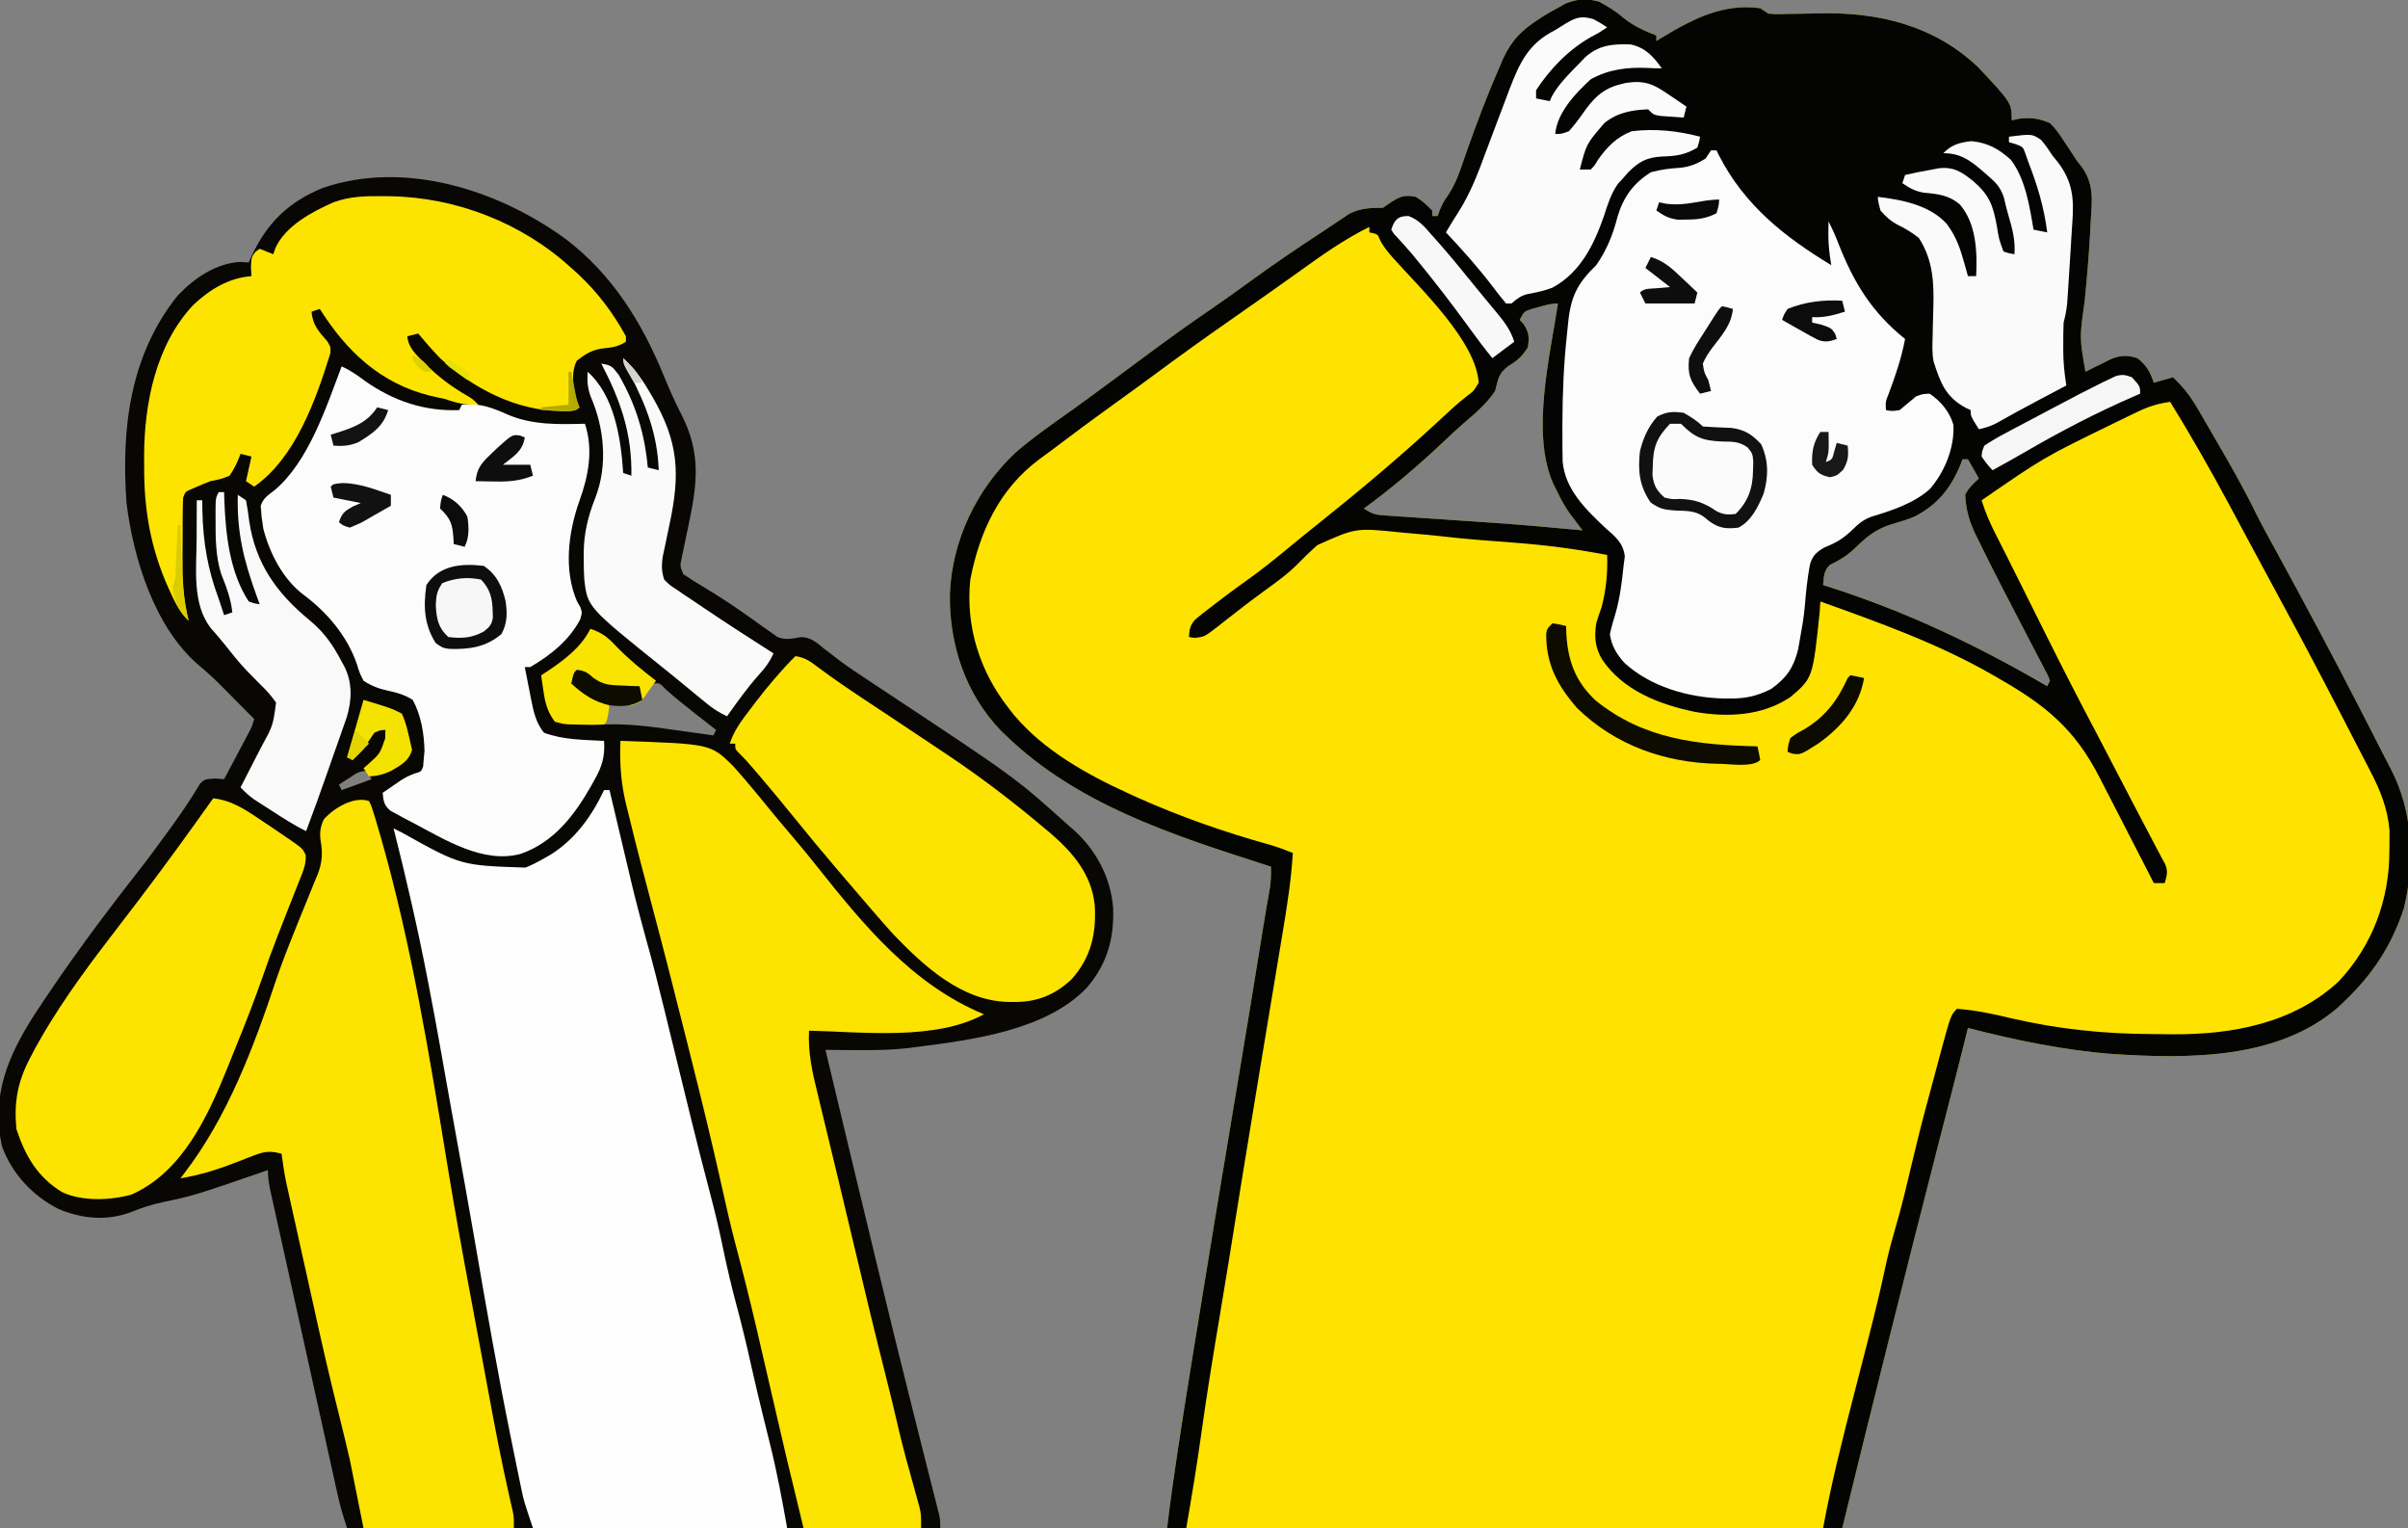<?xml version="1.0" encoding="UTF-8"?>
<svg version="1.1" xmlns="http://www.w3.org/2000/svg" width="881" height="559">
<rect width="100%" height="100%" fill="#808080" stroke="none"/>
<path d="M0 0 C3.235 1.738 5.895 3.401 8.715 5.801 C12.455 8.854 16.321 10.528 20.777 12.301 C20.777 12.961 20.777 13.621 20.777 14.301 C22.084 13.504 22.084 13.504 23.418 12.691 C34.535 6.04 45.386 0.499 58.777 2.301 C59.767 2.961 60.757 3.621 61.777 4.301 C65.142 4.529 65.142 4.529 69.016 4.391 C70.492 4.37 71.967 4.35 73.443 4.33 C75.749 4.287 78.054 4.239 80.36 4.184 C102.026 3.707 122.193 8.511 138.383 23.754 C150.777 36.958 150.777 36.958 150.777 43.301 C151.788 43.095 152.799 42.888 153.84 42.676 C158.268 42.254 160.658 42.644 164.777 44.301 C166.857 46.279 168.354 48.52 169.902 50.926 C170.306 51.517 170.709 52.109 171.125 52.719 C171.949 53.938 172.754 55.17 173.54 56.414 C174.749 58.323 174.749 58.323 176.197 60.067 C180.912 66.323 180.217 72.379 179.715 79.926 C179.65 81.207 179.586 82.488 179.52 83.807 C179.052 92.486 178.318 101.135 177.446 109.781 C175.591 122.862 175.591 122.862 177.777 135.301 C179.081 134.634 179.081 134.634 180.41 133.953 C181.563 133.387 182.715 132.821 183.902 132.238 C185.039 131.67 186.176 131.101 187.348 130.516 C191.115 129.181 192.981 129.19 196.777 130.301 C200.07 132.862 201.468 135.374 202.777 139.301 C206.242 138.311 206.242 138.311 209.777 137.301 C213.529 140.798 216.276 144.346 218.84 148.801 C219.4 149.756 219.4 149.756 219.972 150.73 C221.249 152.915 222.513 155.108 223.777 157.301 C224.513 158.566 224.513 158.566 225.263 159.857 C230.456 168.796 235.61 177.711 240.125 187.016 C242.382 191.503 244.799 195.897 247.215 200.301 C258.006 220.009 268.583 239.81 278.84 259.801 C279.243 260.587 279.646 261.373 280.062 262.183 C281.964 265.894 283.862 269.607 285.75 273.324 C287.017 275.818 288.3 278.299 289.597 280.777 C297.595 296.227 298.339 314.558 294.277 331.488 C289.892 344.936 282.95 355.573 272.777 365.301 C271.997 366.051 271.218 366.801 270.414 367.574 C248.357 386.925 215.298 386.607 187.843 384.837 C169.834 383.465 152.247 379.782 134.777 375.301 C134.538 376.264 134.298 377.228 134.052 378.22 C131.778 387.351 129.46 396.47 127.107 405.58 C126.064 409.621 125.026 413.663 123.986 417.705 C122.698 422.715 121.408 427.725 120.114 432.733 C109.326 474.506 99.126 516.414 88.777 558.301 C7.267 558.301 -74.243 558.301 -158.223 558.301 C-156.468 544.849 -154.711 531.459 -152.543 518.078 C-152.291 516.509 -152.04 514.939 -151.788 513.37 C-151.118 509.192 -150.444 505.015 -149.768 500.838 C-149.342 498.205 -148.918 495.572 -148.494 492.938 C-143.413 461.376 -138.181 429.84 -132.901 398.31 C-132.771 397.533 -132.641 396.756 -132.507 395.956 C-132.249 394.414 -131.99 392.871 -131.732 391.329 C-129.185 376.117 -126.688 360.897 -124.225 345.67 C-124.039 344.52 -124.039 344.52 -123.849 343.346 C-123.617 341.912 -123.386 340.477 -123.156 339.042 C-122.337 333.954 -121.466 328.877 -120.561 323.803 C-120.219 321.27 -120.162 318.853 -120.223 316.301 C-121.193 315.99 -122.163 315.678 -123.162 315.358 C-156.885 304.504 -191.202 293.426 -217.223 268.301 C-217.838 267.712 -218.452 267.123 -219.086 266.516 C-232.028 252.978 -237.913 235.158 -237.692 216.713 C-236.971 197.147 -228.06 178.475 -213.91 165.051 C-207.206 159.207 -199.886 154.178 -192.645 149.033 C-188.661 146.184 -184.723 143.274 -180.785 140.363 C-180 139.784 -179.216 139.206 -178.407 138.609 C-174.388 135.644 -170.373 132.671 -166.363 129.691 C-158.404 123.787 -150.405 117.979 -142.206 112.411 C-137.182 108.99 -132.258 105.445 -127.348 101.863 C-119.115 95.872 -110.715 90.168 -102.194 84.596 C-100.406 83.421 -98.631 82.23 -96.859 81.031 C-95.907 80.398 -94.954 79.765 -93.973 79.113 C-93.184 78.583 -92.395 78.054 -91.582 77.508 C-87.533 75.436 -83.719 75.301 -79.223 75.301 C-78.274 74.641 -77.325 73.981 -76.348 73.301 C-72.787 71.022 -71.354 70.526 -67.223 71.301 C-64.85 72.769 -63.227 74.296 -61.223 76.301 C-61.223 76.961 -61.223 77.621 -61.223 78.301 C-60.563 78.301 -59.903 78.301 -59.223 78.301 C-58.851 77.249 -58.851 77.249 -58.473 76.176 C-57.223 73.301 -57.223 73.301 -55.295 70.515 C-53.259 67.357 -52.034 64.538 -50.812 60.996 C-50.386 59.784 -49.959 58.572 -49.519 57.323 C-49.298 56.687 -49.077 56.051 -48.849 55.396 C-45.123 44.741 -41.15 34.195 -36.598 23.863 C-36.192 22.895 -35.785 21.926 -35.367 20.928 C-32.278 14.114 -28.48 10.333 -22.223 6.301 C-21.318 5.71 -21.318 5.71 -20.395 5.108 C-18.829 4.137 -17.214 3.248 -15.598 2.363 C-14.554 1.777 -13.509 1.19 -12.434 0.586 C-8.124 -1.139 -4.456 -1.402 0 0 Z M-22.223 111.613 C-23.11 111.857 -23.996 112.101 -24.91 112.352 C-27.547 113.182 -27.547 113.182 -29.223 116.301 C-28.728 116.837 -28.233 117.373 -27.723 117.926 C-25.769 121.019 -25.707 122.694 -26.223 126.301 C-28.258 129.589 -30.021 131.18 -33.348 133.176 C-37.048 135.911 -37.039 137.936 -38.223 142.301 C-41.29 146.943 -45.489 150.521 -49.699 154.094 C-52.388 156.445 -54.983 158.878 -57.58 161.33 C-66.688 169.929 -76.1 177.905 -86.223 185.301 C-83.038 187.424 -81.881 187.615 -78.182 187.863 C-77.152 187.937 -76.123 188.01 -75.061 188.086 C-73.943 188.157 -72.824 188.228 -71.672 188.301 C-69.925 188.423 -69.925 188.423 -68.144 188.547 C-64.4 188.807 -60.655 189.054 -56.91 189.301 C-52.039 189.63 -47.168 189.965 -42.297 190.301 C-41.11 190.382 -39.923 190.463 -38.7 190.546 C-27.858 191.299 -17.04 192.257 -6.223 193.301 C-6.84 192.491 -6.84 192.491 -7.47 191.666 C-8.28 190.596 -8.28 190.596 -9.106 189.505 C-9.641 188.8 -10.177 188.096 -10.728 187.37 C-12.638 184.726 -14.112 181.982 -15.535 179.051 C-16.026 178.056 -16.517 177.06 -17.023 176.035 C-25.129 157.554 -18.096 129.519 -15.223 110.301 C-17.74 110.301 -19.8 110.927 -22.223 111.613 Z M132.777 167.301 C132.57 167.858 132.362 168.415 132.148 168.988 C128.629 177.706 123.711 183.886 115.293 188.238 C112.519 189.41 109.734 190.22 106.84 191.051 C100.948 192.885 97.453 195.834 93.109 200.129 C90.393 202.659 87.593 204.315 84.273 205.938 C81.979 208.029 82.076 210.315 81.777 213.301 C82.394 213.496 83.011 213.691 83.647 213.892 C112.185 222.988 137.95 235.262 163.777 250.301 C164.107 249.641 164.437 248.981 164.777 248.301 C164.167 246.538 164.167 246.538 163.106 244.612 C162.714 243.852 162.323 243.093 161.92 242.31 C161.483 241.484 161.047 240.657 160.598 239.805 C160.151 238.943 159.705 238.08 159.246 237.192 C157.805 234.412 156.354 231.637 154.902 228.863 C149.384 218.277 143.87 207.687 138.645 196.953 C138.267 196.197 137.889 195.441 137.499 194.663 C135.172 189.81 134.072 185.693 133.777 180.301 C135.048 177.63 136.618 176.408 138.777 174.301 C136.797 170.836 136.797 170.836 134.777 167.301 C134.117 167.301 133.457 167.301 132.777 167.301 Z " fill="#FEE300" transform="translate(585.223,0.699)"/>
<path d="M0 0 C17.319 13.188 28.077 30.749 36.212 50.695 C38.096 55.315 40.102 59.792 42.394 64.23 C49.603 78.373 48.214 89.409 45.019 104.542 C44.576 106.655 44.135 108.767 43.704 110.882 C43.317 112.782 42.918 114.68 42.519 116.577 C41.845 119.643 41.845 119.643 43.082 122.605 C45.304 124.15 47.505 125.546 49.832 126.917 C54.851 129.93 59.751 133.032 64.535 136.41 C65.455 137.053 66.376 137.695 67.325 138.358 C69.136 139.629 70.935 140.916 72.721 142.221 C73.562 142.806 74.403 143.39 75.269 143.992 C76.005 144.52 76.741 145.048 77.5 145.592 C80.661 146.832 82.793 146.197 86.069 145.659 C89.624 145.563 91.952 147.711 94.558 149.859 C95.778 150.795 96.999 151.729 98.223 152.66 C98.854 153.148 99.484 153.636 100.134 154.138 C103.363 156.57 106.731 158.784 110.105 161.007 C110.788 161.461 111.471 161.914 112.175 162.382 C114.267 163.771 116.362 165.157 118.457 166.542 C164.7 197.164 164.7 197.164 184.082 214.605 C184.797 215.225 185.512 215.845 186.25 216.484 C194.308 223.866 199.427 233.741 200.328 244.562 C200.767 255.787 198.203 265.091 190.863 273.707 C176.007 289.54 148.58 293.004 128.082 295.605 C127.297 295.711 126.512 295.817 125.704 295.926 C115.559 297.085 105.276 296.693 95.082 296.605 C101.283 322.658 107.533 348.7 113.832 374.73 C113.998 375.419 114.165 376.108 114.337 376.818 C118.312 393.248 122.328 409.666 126.441 426.062 C126.617 426.764 126.793 427.467 126.975 428.19 C128.506 434.298 130.04 440.406 131.586 446.511 C132.22 449.017 132.854 451.523 133.486 454.029 C134.055 456.288 134.628 458.545 135.203 460.802 C135.452 461.793 135.702 462.783 135.958 463.804 C136.177 464.664 136.395 465.524 136.62 466.411 C137.082 468.605 137.082 468.605 137.082 471.605 C65.472 471.605 -6.138 471.605 -79.918 471.605 C-81.331 467.366 -82.482 463.437 -83.44 459.108 C-83.725 457.827 -84.01 456.545 -84.303 455.225 C-84.611 453.826 -84.919 452.426 -85.227 451.027 C-85.553 449.556 -85.879 448.085 -86.206 446.615 C-87.079 442.676 -87.949 438.737 -88.817 434.798 C-89.716 430.722 -90.618 426.648 -91.52 422.573 C-92.969 416.026 -94.415 409.478 -95.859 402.93 C-97.435 395.79 -99.016 388.651 -100.602 381.513 C-101.638 376.847 -102.672 372.179 -103.705 367.512 C-104.179 365.372 -104.654 363.232 -105.13 361.092 C-105.781 358.164 -106.429 355.234 -107.075 352.304 C-107.359 351.03 -107.359 351.03 -107.65 349.729 C-108.33 346.63 -108.918 343.788 -108.918 340.605 C-109.647 340.857 -110.376 341.108 -111.127 341.368 C-136.074 349.942 -136.074 349.942 -147.46 352.349 C-151.387 353.19 -154.959 354.324 -158.668 355.855 C-167.614 359.271 -176.673 358.503 -185.422 354.859 C-194.982 350.056 -202.61 341.882 -206.254 331.726 C-210.15 313.417 -204.067 298.919 -194.275 283.684 C-182.709 265.962 -170.171 248.967 -157.114 232.322 C-152.955 226.997 -148.932 221.586 -144.981 216.105 C-144.437 215.355 -143.894 214.605 -143.334 213.832 C-139.903 209.067 -136.659 204.221 -133.676 199.16 C-131.918 197.605 -131.918 197.605 -128.223 197.363 C-127.133 197.443 -126.042 197.523 -124.918 197.605 C-123.269 194.503 -121.624 191.398 -119.981 188.292 C-119.512 187.411 -119.044 186.53 -118.561 185.623 C-118.113 184.775 -117.665 183.927 -117.204 183.054 C-116.79 182.274 -116.376 181.494 -115.95 180.69 C-114.807 178.5 -114.807 178.5 -113.918 175.605 C-116.623 172.872 -119.332 170.144 -122.043 167.417 C-123.184 166.264 -123.184 166.264 -124.348 165.087 C-129.098 160.309 -129.098 160.309 -134.2 155.917 C-150.34 142.189 -158.197 116.754 -160.637 96.48 C-162.596 69.495 -159.408 42.516 -141.938 20.746 C-135.956 14.405 -127.836 8.839 -118.981 8.417 C-117.97 8.479 -116.96 8.541 -115.918 8.605 C-115.567 7.82 -115.215 7.035 -114.852 6.226 C-109.145 -5.918 -101.339 -13.587 -88.719 -18.688 C-58.842 -28.868 -24.769 -18.011 0 0 Z M32.082 162.605 C31.442 163.554 30.803 164.502 30.144 165.48 C27.006 169.511 23.158 169.725 18.312 170.378 C17.576 170.453 16.84 170.528 16.082 170.605 C15.092 174.07 15.092 174.07 14.082 177.605 C14.668 177.588 15.254 177.572 15.858 177.554 C22.611 177.448 29.089 178.099 35.769 179.042 C36.762 179.177 37.755 179.312 38.779 179.451 C43.883 180.146 48.983 180.87 54.082 181.605 C54.412 180.945 54.742 180.285 55.082 179.605 C54.152 178.881 53.223 178.156 52.265 177.41 C51.016 176.433 49.767 175.457 48.519 174.48 C47.878 173.979 47.237 173.478 46.577 172.961 C43.257 170.354 39.994 167.716 36.832 164.917 C34.425 162.39 34.425 162.39 32.082 162.605 Z M-79.043 197.105 C-79.768 197.569 -80.492 198.033 -81.239 198.511 C-81.793 198.872 -82.347 199.233 -82.918 199.605 C-82.588 200.265 -82.258 200.925 -81.918 201.605 C-76.473 199.625 -76.473 199.625 -70.918 197.605 C-71.578 196.615 -72.238 195.625 -72.918 194.605 C-75.594 194.605 -76.809 195.663 -79.043 197.105 Z " fill="#080703" transform="translate(206.918,87.395)"/>
<path d="M0 0 C3.235 1.738 5.895 3.401 8.715 5.801 C12.455 8.854 16.321 10.528 20.777 12.301 C20.777 12.961 20.777 13.621 20.777 14.301 C22.084 13.504 22.084 13.504 23.418 12.691 C34.535 6.04 45.386 0.499 58.777 2.301 C59.767 2.961 60.757 3.621 61.777 4.301 C65.142 4.529 65.142 4.529 69.016 4.391 C70.492 4.37 71.967 4.35 73.443 4.33 C75.749 4.287 78.054 4.239 80.36 4.184 C102.026 3.707 122.193 8.511 138.383 23.754 C150.777 36.958 150.777 36.958 150.777 43.301 C151.788 43.095 152.799 42.888 153.84 42.676 C158.268 42.254 160.658 42.644 164.777 44.301 C166.857 46.279 168.354 48.52 169.902 50.926 C170.306 51.517 170.709 52.109 171.125 52.719 C171.949 53.938 172.754 55.17 173.54 56.414 C174.749 58.323 174.749 58.323 176.197 60.067 C180.912 66.323 180.217 72.379 179.715 79.926 C179.65 81.207 179.586 82.488 179.52 83.807 C179.052 92.486 178.318 101.135 177.446 109.781 C175.591 122.862 175.591 122.862 177.777 135.301 C179.081 134.634 179.081 134.634 180.41 133.953 C181.563 133.387 182.715 132.821 183.902 132.238 C185.039 131.67 186.176 131.101 187.348 130.516 C191.115 129.181 192.981 129.19 196.777 130.301 C200.07 132.862 201.468 135.374 202.777 139.301 C206.242 138.311 206.242 138.311 209.777 137.301 C213.529 140.798 216.276 144.346 218.84 148.801 C219.4 149.756 219.4 149.756 219.972 150.73 C221.249 152.915 222.513 155.108 223.777 157.301 C224.513 158.566 224.513 158.566 225.263 159.857 C230.456 168.796 235.61 177.711 240.125 187.016 C242.382 191.503 244.799 195.897 247.215 200.301 C258.006 220.009 268.583 239.81 278.84 259.801 C279.243 260.587 279.646 261.373 280.062 262.183 C281.964 265.894 283.862 269.607 285.75 273.324 C287.017 275.818 288.3 278.299 289.597 280.777 C297.595 296.227 298.339 314.558 294.277 331.488 C289.892 344.936 282.95 355.573 272.777 365.301 C271.997 366.051 271.218 366.801 270.414 367.574 C248.357 386.925 215.298 386.607 187.843 384.837 C169.834 383.465 152.247 379.782 134.777 375.301 C134.538 376.264 134.298 377.228 134.052 378.22 C131.777 387.355 129.458 396.476 127.105 405.591 C126.075 409.58 125.049 413.569 124.022 417.559 C123.805 418.403 123.588 419.247 123.364 420.116 C111.534 466.104 100.085 512.182 88.777 558.301 C86.467 558.301 84.157 558.301 81.777 558.301 C84.817 541.596 88.991 525.202 93.236 508.772 C94.84 502.562 96.436 496.35 98.027 490.137 C98.197 489.477 98.366 488.818 98.54 488.138 C100.851 479.116 103.031 470.085 104.952 460.971 C105.879 456.848 106.987 452.799 108.152 448.738 C108.383 447.928 108.613 447.118 108.851 446.284 C109.039 445.622 109.228 444.96 109.422 444.277 C111.049 438.427 112.441 432.522 113.84 426.613 C115.843 418.164 117.905 409.75 120.21 401.377 C120.901 398.849 121.575 396.317 122.25 393.785 C122.78 391.811 123.31 389.837 123.84 387.863 C124.085 386.939 124.331 386.014 124.584 385.062 C128.5 370.578 128.5 370.578 130.777 368.301 C137.544 368.797 143.943 370.154 150.527 371.738 C167.865 375.785 184.782 377.498 202.557 377.541 C204.944 377.551 207.33 377.582 209.717 377.613 C231.501 377.763 254.04 373.59 270.527 358.176 C282.83 344.982 288.952 328.416 288.965 310.551 C288.977 309.695 288.989 308.839 289.002 307.957 C289.004 307.106 289.006 306.255 289.008 305.379 C289.014 304.241 289.014 304.241 289.02 303.079 C288.306 294.911 285.636 288.345 281.859 281.125 C281.37 280.17 280.881 279.215 280.377 278.231 C278.791 275.145 277.191 272.067 275.59 268.988 C274.488 266.854 273.388 264.719 272.288 262.583 C264.821 248.119 257.241 233.72 249.469 219.417 C247.109 215.07 244.769 210.711 242.428 206.353 C240.683 203.108 238.934 199.864 237.184 196.621 C234.924 192.433 232.675 188.24 230.434 184.043 C223.573 171.233 216.392 158.678 208.777 146.301 C204.277 146.87 200.738 148.042 196.656 150.004 C195.484 150.566 194.312 151.128 193.105 151.707 C191.849 152.32 190.594 152.935 189.34 153.551 C188.702 153.861 188.063 154.172 187.406 154.492 C162.511 166.623 162.511 166.623 139.777 182.301 C141.174 186.856 143.021 191.024 145.191 195.25 C145.913 196.675 146.635 198.1 147.356 199.525 C147.746 200.292 148.135 201.059 148.537 201.849 C150.792 206.307 153.012 210.784 155.238 215.258 C156.215 217.216 157.191 219.173 158.168 221.131 C159.658 224.118 161.148 227.105 162.636 230.093 C168.846 242.566 175.172 254.965 181.704 267.273 C184.259 272.1 186.764 276.952 189.277 281.801 C193.726 290.37 198.197 298.927 202.707 307.465 C203.085 308.18 203.462 308.896 203.852 309.633 C204.177 310.249 204.503 310.865 204.839 311.499 C205.148 312.094 205.458 312.688 205.777 313.301 C206.155 313.98 206.532 314.659 206.921 315.358 C208.072 317.97 207.525 319.609 206.777 322.301 C205.457 322.301 204.137 322.301 202.777 322.301 C202.046 320.868 202.046 320.868 201.3 319.405 C196.966 310.921 192.614 302.446 188.233 293.985 C186.482 290.603 184.736 287.219 183.006 283.825 C173.86 265.884 163.109 257.173 145.777 247.301 C145.006 246.855 144.234 246.409 143.439 245.949 C123.702 234.652 102.133 226.949 80.777 219.301 C80.695 220.6 80.612 221.9 80.527 223.238 C78.021 247.308 78.021 247.308 69.777 254.301 C59.443 261.226 46.613 261.784 34.672 259.648 C21.774 256.92 8.582 251.867 0.965 240.551 C-1.686 236.133 -1.951 232.342 -1.223 227.301 C-0.621 225.28 0.05 223.28 0.777 221.301 C2.413 214.87 2.991 208.927 2.777 202.301 C-8.812 200.047 -20.266 198.601 -32.035 197.738 C-35.216 197.494 -38.397 197.245 -41.578 196.996 C-42.343 196.937 -43.108 196.878 -43.895 196.817 C-48.793 196.433 -53.671 195.953 -58.55 195.377 C-61.59 195.028 -64.633 194.755 -67.683 194.51 C-69.553 194.356 -71.422 194.181 -73.29 193.994 C-89.191 192.372 -89.191 192.372 -103.275 198.704 C-106.049 201.176 -108.688 203.755 -111.286 206.411 C-114.371 209.421 -117.799 211.904 -121.285 214.426 C-122.596 215.391 -123.906 216.357 -125.215 217.324 C-125.867 217.805 -126.519 218.285 -127.19 218.78 C-129.352 220.397 -131.48 222.051 -133.605 223.715 C-134.326 224.273 -135.046 224.831 -135.789 225.406 C-137.169 226.476 -138.543 227.556 -139.908 228.645 C-144.566 232.228 -144.566 232.228 -148.18 232.629 C-149.191 232.466 -149.191 232.466 -150.223 232.301 C-150.135 229.645 -149.748 227.865 -147.911 225.892 C-146.1 224.358 -144.245 222.914 -142.348 221.488 C-141.664 220.958 -140.981 220.429 -140.277 219.883 C-135.649 216.314 -130.922 212.891 -126.168 209.492 C-120.3 205.126 -114.694 200.425 -109.041 195.787 C-106.679 193.856 -104.297 191.951 -101.91 190.051 C-87.587 178.616 -73.593 166.857 -60.113 154.438 C-59.581 153.948 -59.049 153.458 -58.5 152.953 C-56.993 151.565 -55.489 150.173 -53.984 148.781 C-52.205 147.183 -50.376 145.638 -48.492 144.164 C-46.03 142.327 -46.03 142.327 -44.223 139.301 C-45.154 124.084 -65.739 104.686 -75.441 93.766 C-77.364 91.583 -79.077 89.598 -80.367 86.977 C-81.165 84.931 -81.165 84.931 -84.223 84.301 C-84.223 83.641 -84.223 82.981 -84.223 82.301 C-93.487 86.863 -101.661 92.691 -110.014 98.713 C-113.505 101.223 -117.02 103.699 -120.535 106.176 C-121.23 106.667 -121.924 107.157 -122.64 107.663 C-126.44 110.348 -130.25 113.019 -134.07 115.676 C-144.012 122.593 -153.834 129.645 -163.562 136.859 C-168.149 140.257 -172.775 143.595 -177.41 146.926 C-185.184 152.522 -192.888 158.202 -200.508 164.006 C-202.034 165.158 -203.578 166.284 -205.125 167.406 C-219.625 178.242 -226.855 193.865 -230.223 211.301 C-232.018 228.434 -226.734 244.9 -216.223 258.301 C-215.576 259.126 -214.928 259.951 -214.262 260.801 C-203.28 273.864 -187.496 282.625 -172.16 289.613 C-171.13 290.083 -170.1 290.553 -169.039 291.038 C-153.349 298.065 -137.113 303.737 -120.551 308.328 C-117.676 309.168 -114.99 310.167 -112.223 311.301 C-112.819 321.062 -114.3 330.613 -115.918 340.242 C-116.19 341.88 -116.461 343.518 -116.731 345.155 C-117.303 348.61 -117.878 352.063 -118.455 355.517 C-119.354 360.898 -120.247 366.28 -121.138 371.663 C-122.166 377.864 -123.195 384.065 -124.225 390.266 C-126.27 402.565 -128.288 414.869 -130.285 427.176 C-130.56 428.866 -130.835 430.556 -131.11 432.247 C-132.671 441.857 -134.212 451.47 -135.737 461.086 C-136.68 467.004 -137.658 472.915 -138.656 478.824 C-141.218 494.005 -143.702 509.175 -145.815 524.426 C-147.395 535.755 -149.276 547.03 -151.223 558.301 C-153.533 558.301 -155.843 558.301 -158.223 558.301 C-155.902 539.065 -152.862 519.96 -149.768 500.838 C-149.342 498.205 -148.918 495.572 -148.494 492.938 C-143.413 461.376 -138.181 429.84 -132.901 398.31 C-132.771 397.533 -132.641 396.756 -132.507 395.956 C-132.249 394.414 -131.99 392.871 -131.732 391.329 C-129.185 376.117 -126.688 360.897 -124.225 345.67 C-124.039 344.52 -124.039 344.52 -123.849 343.346 C-123.617 341.912 -123.386 340.477 -123.156 339.042 C-122.337 333.954 -121.466 328.877 -120.561 323.803 C-120.219 321.27 -120.162 318.853 -120.223 316.301 C-121.193 315.99 -122.163 315.678 -123.162 315.358 C-156.885 304.504 -191.202 293.426 -217.223 268.301 C-217.838 267.712 -218.452 267.123 -219.086 266.516 C-232.028 252.978 -237.913 235.158 -237.692 216.713 C-236.971 197.147 -228.06 178.475 -213.91 165.051 C-207.206 159.207 -199.886 154.178 -192.645 149.033 C-188.661 146.184 -184.723 143.274 -180.785 140.363 C-180 139.784 -179.216 139.206 -178.407 138.609 C-174.388 135.644 -170.373 132.671 -166.363 129.691 C-158.404 123.787 -150.405 117.979 -142.206 112.411 C-137.182 108.99 -132.258 105.445 -127.348 101.863 C-119.115 95.872 -110.715 90.168 -102.194 84.596 C-100.406 83.421 -98.631 82.23 -96.859 81.031 C-95.907 80.398 -94.954 79.765 -93.973 79.113 C-93.184 78.583 -92.395 78.054 -91.582 77.508 C-87.533 75.436 -83.719 75.301 -79.223 75.301 C-78.274 74.641 -77.325 73.981 -76.348 73.301 C-72.787 71.022 -71.354 70.526 -67.223 71.301 C-64.85 72.769 -63.227 74.296 -61.223 76.301 C-61.223 76.961 -61.223 77.621 -61.223 78.301 C-60.563 78.301 -59.903 78.301 -59.223 78.301 C-58.851 77.249 -58.851 77.249 -58.473 76.176 C-57.223 73.301 -57.223 73.301 -55.295 70.515 C-53.259 67.357 -52.034 64.538 -50.812 60.996 C-50.386 59.784 -49.959 58.572 -49.519 57.323 C-49.298 56.687 -49.077 56.051 -48.849 55.396 C-45.123 44.741 -41.15 34.195 -36.598 23.863 C-36.192 22.895 -35.785 21.926 -35.367 20.928 C-32.278 14.114 -28.48 10.333 -22.223 6.301 C-21.318 5.71 -21.318 5.71 -20.395 5.108 C-18.829 4.137 -17.214 3.248 -15.598 2.363 C-14.554 1.777 -13.509 1.19 -12.434 0.586 C-8.124 -1.139 -4.456 -1.402 0 0 Z M-22.223 111.613 C-23.11 111.857 -23.996 112.101 -24.91 112.352 C-27.547 113.182 -27.547 113.182 -29.223 116.301 C-28.728 116.837 -28.233 117.373 -27.723 117.926 C-25.769 121.019 -25.707 122.694 -26.223 126.301 C-28.258 129.589 -30.021 131.18 -33.348 133.176 C-37.048 135.911 -37.039 137.936 -38.223 142.301 C-41.29 146.943 -45.489 150.521 -49.699 154.094 C-52.388 156.445 -54.983 158.878 -57.58 161.33 C-66.688 169.929 -76.1 177.905 -86.223 185.301 C-83.038 187.424 -81.881 187.615 -78.182 187.863 C-77.152 187.937 -76.123 188.01 -75.061 188.086 C-73.943 188.157 -72.824 188.228 -71.672 188.301 C-69.925 188.423 -69.925 188.423 -68.144 188.547 C-64.4 188.807 -60.655 189.054 -56.91 189.301 C-52.039 189.63 -47.168 189.965 -42.297 190.301 C-41.11 190.382 -39.923 190.463 -38.7 190.546 C-27.858 191.299 -17.04 192.257 -6.223 193.301 C-6.84 192.491 -6.84 192.491 -7.47 191.666 C-8.28 190.596 -8.28 190.596 -9.106 189.505 C-9.641 188.8 -10.177 188.096 -10.728 187.37 C-12.638 184.726 -14.112 181.982 -15.535 179.051 C-16.026 178.056 -16.517 177.06 -17.023 176.035 C-25.129 157.554 -18.096 129.519 -15.223 110.301 C-17.74 110.301 -19.8 110.927 -22.223 111.613 Z M132.777 167.301 C132.57 167.858 132.362 168.415 132.148 168.988 C128.629 177.706 123.711 183.886 115.293 188.238 C112.519 189.41 109.734 190.22 106.84 191.051 C100.948 192.885 97.453 195.834 93.109 200.129 C90.393 202.659 87.593 204.315 84.273 205.938 C81.979 208.029 82.076 210.315 81.777 213.301 C82.394 213.496 83.011 213.691 83.647 213.892 C112.185 222.988 137.95 235.262 163.777 250.301 C164.107 249.641 164.437 248.981 164.777 248.301 C164.167 246.538 164.167 246.538 163.106 244.612 C162.714 243.852 162.323 243.093 161.92 242.31 C161.483 241.484 161.047 240.657 160.598 239.805 C160.151 238.943 159.705 238.08 159.246 237.192 C157.805 234.412 156.354 231.637 154.902 228.863 C149.384 218.277 143.87 207.687 138.645 196.953 C138.267 196.197 137.889 195.441 137.499 194.663 C135.172 189.81 134.072 185.693 133.777 180.301 C135.048 177.63 136.618 176.408 138.777 174.301 C136.797 170.836 136.797 170.836 134.777 167.301 C134.117 167.301 133.457 167.301 132.777 167.301 Z " fill="#040402" transform="translate(585.223,0.699)"/>
<path d="M0 0 C0.66 0 1.32 0 2 0 C2.127 0.536 2.253 1.073 2.384 1.625 C3.727 7.306 5.075 12.986 6.425 18.665 C6.926 20.772 7.425 22.88 7.923 24.989 C11.401 39.739 11.401 39.739 15.336 54.371 C17.764 62.877 19.887 71.454 21.996 80.043 C22.175 80.771 22.354 81.499 22.538 82.25 C23.653 86.793 24.764 91.337 25.874 95.881 C27.536 102.686 29.202 109.49 30.871 116.293 C31.05 117.022 31.228 117.751 31.412 118.502 C33.89 128.607 36.459 138.683 39.115 148.743 C40.772 155.046 42.264 161.362 43.562 167.75 C45.034 174.742 46.634 181.666 48.5 188.562 C50.496 195.942 52.252 203.351 53.91 210.813 C55.205 216.605 56.569 222.375 57.988 228.137 C58.164 228.851 58.339 229.564 58.52 230.3 C59.223 233.158 59.926 236.016 60.641 238.871 C63.231 249.216 65.14 259.459 67 270 C36.31 270 5.62 270 -26 270 C-29.376 259.871 -29.376 259.871 -30.1 256.385 C-30.268 255.586 -30.436 254.787 -30.609 253.965 C-30.781 253.12 -30.952 252.276 -31.129 251.406 C-31.319 250.487 -31.51 249.568 -31.706 248.621 C-32.332 245.582 -32.948 242.541 -33.562 239.5 C-33.779 238.438 -33.995 237.375 -34.217 236.28 C-38.979 212.817 -43.092 189.249 -47.153 165.656 C-49.349 152.926 -51.638 140.212 -53.938 127.5 C-54.483 124.481 -55.029 121.462 -55.575 118.444 C-55.914 116.565 -56.254 114.686 -56.594 112.807 C-57.596 107.263 -58.579 101.717 -59.551 96.168 C-61.038 87.701 -62.617 79.253 -64.25 70.812 C-64.398 70.048 -64.545 69.284 -64.697 68.497 C-68.247 50.201 -72.438 32.07 -77 14 C-75.424 14.797 -75.424 14.797 -73.816 15.609 C-52.366 27.579 -52.366 27.579 -28.727 28.344 C-26.364 27.382 -24.213 26.269 -22 25 C-21.185 24.537 -20.371 24.074 -19.531 23.598 C-10.496 17.895 -4.536 9.569 0 0 Z " fill="#FEFEFE" transform="translate(221,289)"/>
<path d="M0 0 C0.66 0 1.32 0 2 0 C2.493 1 2.493 1 2.996 2.02 C12.385 20.213 26.87 31.599 44 42 C43.836 40.947 43.673 39.894 43.504 38.809 C43.108 35.813 42.891 33.069 42.938 30.062 C42.947 29.29 42.956 28.518 42.965 27.723 C42.976 27.154 42.988 26.586 43 26 C44.373 28.663 45.558 31.328 46.629 34.125 C52.254 48.432 58.812 59.203 71 69 C69.683 75.944 67.51 82.364 65.023 88.961 C63.84 91.939 63.84 91.939 64 95 C66.246 95.421 66.246 95.421 69 95 C71.021 93.358 73.02 91.691 75 90 C77.418 89.102 77.418 89.102 80 89 C84.062 91.758 87.328 95.648 88.688 100.406 C89.121 108.748 85.503 117.62 80.062 123.875 C74.336 129.034 66.114 131.788 58.832 133.934 C55.718 135.106 54.107 136.429 51.75 138.75 C48.474 141.909 45.825 143.516 41.625 145.188 C38.832 146.763 37.343 147.966 36.32 151.052 C35.191 156.414 34.732 161.851 34.262 167.304 C33.881 171.224 33.228 175.069 32.5 178.938 C32.283 180.163 32.067 181.389 31.844 182.652 C30.17 189.293 27.579 193.03 22 197 C16.723 199.678 12.517 200.55 6.625 200.5 C5.848 200.495 5.07 200.49 4.27 200.485 C-8.391 200.114 -22.149 196.197 -31.641 187.496 C-34.55 184.295 -36.357 181.261 -37 177 C-36.444 174.322 -35.675 171.755 -34.871 169.141 C-33.317 163.537 -32.571 157.78 -32 152 C-31.847 150.848 -31.693 149.695 -31.535 148.508 C-32.21 143.416 -34.905 141.44 -38.625 138.125 C-45.777 131.386 -53.348 124.136 -54.291 113.819 C-54.306 112.625 -54.32 111.43 -54.336 110.199 C-54.349 109.207 -54.349 109.207 -54.362 108.195 C-54.381 106.026 -54.381 103.857 -54.375 101.688 C-54.373 100.572 -54.373 100.572 -54.371 99.433 C-54.325 88.751 -53.888 78.126 -52.724 67.504 C-52.577 66.143 -52.44 64.78 -52.314 63.416 C-51.387 53.688 -48.986 48.706 -42 42 C-38.184 36.474 -35.897 30.928 -34.25 24.438 C-32.103 17.122 -28.489 12.1 -22 8 C-18.37 7.027 -15.045 6.578 -11.297 6.379 C-7.575 5.951 -5.185 4.947 -2 3 C-1.34 2.01 -0.68 1.02 0 0 Z " fill="#FCFCFC" transform="translate(626,55)"/>
<path d="M0 0 C32.975 1.107 32.975 1.107 41.141 9.094 C41.837 9.888 42.533 10.682 43.25 11.5 C44.031 12.391 44.812 13.281 45.617 14.199 C48.668 17.785 51.652 21.419 54.613 25.078 C57.224 28.274 59.887 31.421 62.562 34.562 C65.731 38.286 68.849 42.034 71.875 45.875 C89.127 67.58 106.863 89.193 133 100 C115.22 109.698 88.612 106.442 69 106 C68.565 114.075 70.196 121.184 72.125 129 C72.45 130.348 72.774 131.696 73.096 133.044 C73.75 135.764 74.408 138.483 75.073 141.201 C76.105 145.43 77.119 149.663 78.13 153.897 C78.842 156.873 79.56 159.849 80.277 162.824 C81.636 168.47 82.978 174.119 84.316 179.77 C88.575 197.744 92.866 215.706 97.4 233.614 C98.824 239.245 100.212 244.877 101.492 250.543 C103.289 258.417 105.473 266.179 107.658 273.953 C107.96 275.051 108.263 276.15 108.574 277.281 C108.848 278.262 109.123 279.242 109.405 280.252 C110 283 110 283 110 288 C95.81 288 81.62 288 67 288 C60.191 259.947 60.191 259.947 57.062 246.312 C54.726 236.142 52.379 225.973 50 215.812 C49.829 215.081 49.657 214.349 49.481 213.595 C47.219 203.957 44.828 194.364 42.264 184.801 C40.245 177.165 38.511 169.477 36.805 161.766 C33.347 146.272 29.576 130.866 25.7 115.473 C25.177 113.394 24.655 111.315 24.134 109.236 C20.005 92.755 15.807 76.294 11.438 59.875 C8.656 49.395 5.891 38.911 3.345 28.37 C2.898 26.534 2.439 24.701 1.978 22.869 C0.148 15.138 -0.338 7.934 0 0 Z " fill="#FDE300" transform="translate(227,271)"/>
<path d="M0 0 C0.856 1.669 0.856 1.669 1.543 3.898 C1.808 4.751 2.073 5.604 2.346 6.483 C2.623 7.437 2.901 8.392 3.188 9.375 C3.487 10.387 3.787 11.398 4.096 12.441 C15.565 52.274 22.205 93.603 28.894 134.453 C31.366 149.505 34.074 164.506 36.875 179.5 C37.319 181.886 37.764 184.272 38.208 186.658 C39.078 191.33 39.949 196.001 40.821 200.672 C41.824 206.05 42.818 211.429 43.809 216.809 C46.173 229.624 48.62 242.4 51.529 255.105 C51.82 256.391 51.82 256.391 52.117 257.703 C52.288 258.442 52.46 259.181 52.636 259.942 C53 262 53 262 53 266 C34.85 266 16.7 266 -2 266 C-3.65 257.75 -5.3 249.5 -7 241 C-8.223 235.747 -9.469 230.517 -10.785 225.289 C-11.483 222.472 -12.174 219.653 -12.864 216.833 C-13.039 216.116 -13.215 215.398 -13.396 214.659 C-16.59 201.53 -19.468 188.326 -22.385 175.133 C-23.277 171.097 -24.175 167.063 -25.074 163.028 C-25.779 159.865 -26.481 156.7 -27.182 153.536 C-27.512 152.046 -27.844 150.556 -28.176 149.066 C-28.635 147.004 -29.09 144.942 -29.545 142.88 C-29.803 141.716 -30.06 140.552 -30.326 139.353 C-31.017 135.914 -31.537 132.477 -32 129 C-35.941 127.923 -38.165 128.091 -41.949 129.582 C-42.881 129.937 -43.812 130.292 -44.771 130.658 C-46.215 131.23 -46.215 131.23 -47.688 131.812 C-54.744 134.576 -61.505 136.784 -69 138 C-68.612 137.5 -68.223 136.999 -67.823 136.483 C-51.755 115.652 -42.193 90.079 -33.932 65.295 C-31.957 59.472 -29.73 53.776 -27.426 48.078 C-26.776 46.458 -26.126 44.837 -25.476 43.217 C-24.498 40.779 -23.514 38.345 -22.507 35.92 C-21.56 33.637 -20.638 31.345 -19.719 29.051 C-19.43 28.373 -19.14 27.696 -18.842 26.998 C-17.026 22.379 -16.901 18.936 -17.753 14.046 C-18.08 11.341 -17.699 9.094 -16.488 6.645 C-12.687 2.444 -5.529 -1.843 0 0 Z " fill="#FDE300" transform="translate(135,293)"/>
<path d="M0 0 C3.141 1.449 5.739 3.237 8.5 5.312 C18.842 12.634 30.352 16.527 43 16 C43.33 15.34 43.66 14.68 44 14 C50.653 13.36 54.944 15.083 61.004 17.754 C70.093 21.534 79.316 21.232 89 21 C92.149 30.446 90.294 40.123 87 49.188 C82.921 60.651 81.142 74.516 86.125 86 C86.519 86.681 86.914 87.361 87.32 88.062 C88 90 88 90 87.305 92.508 C83.261 100.232 76.428 105.655 69 110 C68.34 110 67.68 110 67 110 C67.589 113.066 68.199 116.127 68.812 119.188 C68.978 120.052 69.144 120.916 69.314 121.807 C70.237 126.347 71.04 130.296 74 134 C81.004 136.643 88.585 136.604 96 137 C96.418 142.711 95.221 146.496 92.438 151.375 C92.074 152.03 91.71 152.685 91.336 153.359 C85.191 164.193 77.619 174.127 65.48 178.332 C51.786 182.02 37.813 173.151 26.062 166.938 C25.085 166.431 24.107 165.925 23.099 165.403 C22.191 164.908 21.283 164.413 20.348 163.902 C19.126 163.245 19.126 163.245 17.879 162.574 C15.468 160.555 15.302 159.065 15 156 C16.392 155.036 17.789 154.079 19.188 153.125 C19.965 152.591 20.742 152.058 21.543 151.508 C24 150 24 150 26.75 148.906 C29.1 148.248 29.1 148.248 29.812 146.375 C29.905 145.199 29.905 145.199 30 144 C30.103 142.886 30.206 141.773 30.312 140.625 C30.129 134.137 29.095 127.746 26 122 C23.016 120.157 20.492 119.389 17.07 118.676 C13.561 117.903 11.019 116.963 8 115 C6.566 112.18 6.566 112.18 5.562 108.875 C1.978 98.591 -5.254 90.023 -14.004 83.508 C-21.493 77.85 -26.4 68.31 -28.695 59.258 C-28.796 58.513 -28.896 57.768 -29 57 C-29.102 56.319 -29.204 55.639 -29.309 54.938 C-29.351 54.298 -29.394 53.659 -29.438 53 C-29.528 52.041 -29.528 52.041 -29.621 51.062 C-28.765 48.219 -26.874 47.1 -24.593 45.331 C-12.102 34.897 -5.592 14.743 0 0 Z " fill="#FCFCFC" transform="translate(125,134)"/>
<path d="M0 0 C0.985 0.009 1.971 0.018 2.986 0.027 C27.242 0.414 51.371 9.808 69.312 26.25 C70.238 27.083 71.164 27.915 72.117 28.773 C79.197 35.461 84.618 42.73 89.312 51.25 C89.312 51.91 89.312 52.57 89.312 53.25 C86.546 54.979 84.768 55.303 81.438 55.625 C77.237 56.057 74.625 57.584 71.312 60.25 C69.1 64.675 70.022 70.215 71.312 74.812 C71.642 75.617 71.972 76.421 72.312 77.25 C70.542 79.02 68.158 78.548 65.75 78.625 C49.045 78.478 33.444 70.342 21.312 59.25 C18.53 56.341 15.881 53.349 13.312 50.25 C11.992 50.58 10.672 50.91 9.312 51.25 C9.753 55.645 12.693 58.124 15.688 61.062 C16.22 61.591 16.752 62.12 17.3 62.666 C21.536 66.756 26.036 69.976 31.133 72.945 C33.312 74.25 33.312 74.25 35.312 76.25 C30.758 76.467 27.588 75.754 23.312 74.25 C21.438 73.829 19.563 73.413 17.688 73 C-0.531 68.468 -12.888 56.767 -22.688 41.25 C-23.677 41.58 -24.668 41.91 -25.688 42.25 C-25.385 47.088 -22.931 49.686 -19.867 53.188 C-18.688 55.25 -18.688 55.25 -18.852 57.547 C-24.075 74.437 -31.614 95.744 -46.688 106.25 C-47.678 105.59 -48.667 104.93 -49.688 104.25 C-49.028 101.28 -48.367 98.31 -47.688 95.25 C-49.008 94.92 -50.328 94.59 -51.688 94.25 C-51.895 94.804 -52.103 95.359 -52.316 95.93 C-53.286 98.21 -54.272 100.214 -55.688 102.25 C-58.875 103.5 -58.875 103.5 -62.688 104.25 C-64.329 104.876 -65.954 105.544 -67.562 106.25 C-68.703 106.745 -68.703 106.745 -69.867 107.25 C-71.859 108.12 -71.859 108.12 -72.688 110.25 C-72.799 112.759 -72.852 115.24 -72.855 117.75 C-72.859 118.5 -72.862 119.251 -72.866 120.024 C-72.871 121.618 -72.873 123.211 -72.873 124.805 C-72.875 127.213 -72.893 129.62 -72.912 132.027 C-72.941 140.041 -72.682 147.43 -70.688 155.25 C-73.766 152.37 -75.388 149.168 -77.125 145.375 C-77.431 144.71 -77.738 144.044 -78.053 143.358 C-84.583 128.83 -87.037 114.664 -86.938 98.812 C-86.945 97.58 -86.953 96.347 -86.961 95.076 C-86.92 75.696 -82.602 54.212 -68.875 39.688 C-62.822 34.086 -56.068 29.912 -47.688 29.25 C-47.749 28.157 -47.811 27.064 -47.875 25.938 C-47.688 22.25 -47.688 22.25 -46.188 20.312 C-45.693 19.962 -45.197 19.611 -44.688 19.25 C-42.212 20.24 -42.212 20.24 -39.688 21.25 C-39.439 20.506 -39.19 19.762 -38.934 18.996 C-35.237 10.85 -25.552 5.728 -17.688 2.25 C-11.726 0.089 -6.259 -0.064 0 0 Z " fill="#FDE400" transform="translate(139.688,71.75)"/>
<path d="M0 0 C3.535 0.472 5.651 2.042 8.438 4.188 C13.861 8.23 19.427 12.011 25.062 15.75 C25.97 16.353 26.878 16.955 27.813 17.576 C30.541 19.386 33.27 21.193 36 23 C42.009 26.986 48.011 30.983 54 35 C54.695 35.465 55.389 35.93 56.105 36.409 C68.463 44.706 80.129 53.649 91.5 63.25 C92.063 63.721 92.627 64.192 93.208 64.677 C101.482 71.761 108.384 79.838 109.52 91.066 C110.127 101.552 108.225 110.1 101.066 118.184 C94.829 124.032 88.295 126.578 79.812 126.5 C79.069 126.494 78.325 126.487 77.558 126.48 C60.625 125.926 46.985 113.383 35.797 101.699 C33.491 99.165 31.238 96.594 29 94 C28.544 93.472 28.087 92.945 27.617 92.401 C24.562 88.866 21.525 85.317 18.497 81.758 C17.082 80.096 15.664 78.437 14.246 76.777 C9.268 70.938 4.385 65.031 -0.438 59.062 C-4.764 53.71 -9.147 48.414 -13.625 43.188 C-14.122 42.607 -14.619 42.026 -15.131 41.428 C-16.972 39.291 -18.799 37.192 -20.836 35.238 C-22 34 -22 34 -22 32 C-22.66 32 -23.32 32 -24 32 C-22.407 27.07 -19.54 23.379 -16.438 19.312 C-15.905 18.609 -15.373 17.905 -14.825 17.179 C-10.219 11.152 -5.37 5.37 0 0 Z " fill="#FDE400" transform="translate(291,240)"/>
<path d="M0 0 C7.468 0.811 12.911 4.942 19 9 C19.643 9.426 20.285 9.852 20.947 10.292 C22.894 11.594 24.824 12.917 26.75 14.25 C27.358 14.662 27.967 15.074 28.594 15.498 C32.713 18.413 32.713 18.413 33.827 20.692 C34.089 24.19 32.752 27.046 31.465 30.23 C31.189 30.939 30.913 31.648 30.629 32.378 C29.742 34.652 28.841 36.92 27.938 39.188 C26.776 42.138 25.62 45.09 24.465 48.043 C24.173 48.786 23.881 49.53 23.58 50.296 C21.629 55.291 19.808 60.319 18.055 65.387 C15.037 74.073 11.68 82.608 8.206 91.121 C7.187 93.626 6.186 96.137 5.186 98.648 C-2.021 116.483 -11.343 136.784 -30 145 C-37.714 147.062 -47.842 147.515 -55.203 144.086 C-64.254 138.616 -68.69 130.93 -72 121 C-72.921 111.116 -71.592 103.746 -67 95 C-66.453 93.947 -65.907 92.894 -65.344 91.809 C-57.637 77.717 -48.158 64.52 -38.383 51.8 C-35.287 47.771 -32.207 43.728 -29.125 39.688 C-28.43 38.776 -27.734 37.865 -27.018 36.926 C-17.771 24.789 -8.835 12.439 0 0 Z " fill="#FDE400" transform="translate(78,292)"/>
<path d="M0 0 C2.812 1.562 2.812 1.562 5 3 C2 5 2 5 -1.188 6.688 C-9.268 11.322 -15.901 18.243 -21 26 C-21 26.99 -21 27.98 -21 29 C-19.35 29.33 -17.7 29.66 -16 30 C-15.755 29.441 -15.51 28.881 -15.258 28.305 C-12.678 23.577 -8.727 19.841 -5 16 C-4.38 15.345 -3.76 14.69 -3.121 14.016 C1.9 9.461 6.987 9.015 13.633 9.258 C19.041 10.45 21.849 13.616 25 18 C23.325 18 21.648 17.976 19.977 17.859 C12.535 17.513 5.567 18.324 -1 22 C-6.551 27.063 -13.34 34.22 -14 42 C-11.669 41.987 -11.669 41.987 -9 41 C-7.147 38.898 -5.578 36.914 -4 34.625 C-0.171 29.145 3.261 25.41 9.938 23.812 C10.565 23.654 11.193 23.495 11.84 23.332 C18.615 22.291 21.922 23.709 27.375 27.5 C28.016 27.929 28.656 28.359 29.316 28.801 C30.886 29.855 32.444 30.926 34 32 C33.67 33.32 33.34 34.64 33 36 C31.208 35.886 29.416 35.759 27.625 35.625 C26.128 35.521 26.128 35.521 24.602 35.414 C22 35 22 35 20 33 C14.057 33.205 8.698 34.185 4 38 C-2.599 45.648 -2.599 45.648 -5 55 C-3.68 55 -2.36 55 -1 55 C0.478 53.45 0.478 53.45 1.688 51.375 C5.103 46.623 8.459 43.141 14 41 C22.449 39.962 30.792 40.837 39 43 C38.676 44.895 38.676 44.895 38 47 C33.579 49.653 30.186 50.101 25.062 50.25 C19.425 50.589 16.688 52.081 12.719 56.016 C12.152 56.67 11.584 57.325 11 58 C10.334 58.715 9.667 59.431 8.98 60.168 C6.366 63.907 5.214 67.752 3.812 72.062 C0.171 82.523 -4.782 92.654 -14.953 98.188 C-17.911 99.361 -20.894 99.972 -24.02 100.531 C-26.523 101.124 -28.087 102.316 -30 104 C-30.66 104 -31.32 104 -32 104 C-33.719 101.951 -35.336 99.889 -36.938 97.75 C-42.256 90.796 -47.984 84.353 -54 78 C-52.578 75.606 -51.151 73.229 -49.619 70.904 C-45.11 63.905 -42.3 56.513 -39.449 48.74 C-38.053 44.945 -36.611 41.167 -35.176 37.387 C-34.622 35.924 -34.068 34.461 -33.514 32.998 C-33.255 32.314 -32.996 31.63 -32.729 30.926 C-32.08 29.211 -31.433 27.495 -30.787 25.78 C-27.029 15.96 -23.833 8.916 -14 4 C-12.782 3.236 -12.782 3.236 -11.539 2.457 C-7.206 -0.228 -5.083 -1.522 0 0 Z " fill="#FBFBFB" transform="translate(583,7)"/>
<path d="M0 0 C8.429 -1.049 8.429 -1.049 11.754 1.172 C13.366 3.017 14.663 4.946 16 7 C16.633 7.776 17.266 8.552 17.918 9.352 C23.314 16.482 23.832 22.579 23.203 31.204 C22.953 34.653 22.76 38.105 22.562 41.559 C22.245 46.911 21.908 52.261 21.535 57.609 C21.417 59.31 21.417 59.31 21.297 61.046 C21.051 63.491 20.614 65.635 20 68 C19.905 70.616 19.861 73.198 19.875 75.812 C19.871 76.499 19.867 77.185 19.863 77.893 C19.872 82.359 20.274 86.593 21 91 C19.9 91.58 18.801 92.16 17.668 92.758 C16.174 93.547 14.681 94.336 13.188 95.125 C12.028 95.737 12.028 95.737 10.845 96.361 C5.59 99.141 0.375 101.981 -4.801 104.906 C-6.877 105.939 -8.734 106.544 -11 107 C-14 102.25 -14 102.25 -14 100 C-14.557 99.752 -15.114 99.505 -15.688 99.25 C-23.181 95.199 -25.053 90.073 -27.555 82.27 C-28.154 79.216 -28.018 76.359 -27.922 73.25 C-27.895 71.905 -27.869 70.56 -27.844 69.215 C-27.801 67.119 -27.751 65.025 -27.678 62.93 C-27.368 53.63 -27.728 45.026 -33 37 C-35.465 35.065 -37.778 33.637 -40.598 32.281 C-43.284 30.848 -45.016 29.301 -47 27 C-47.75 24.25 -47.75 24.25 -48 22 C-39.094 23.079 -29.13 24.969 -22.812 31.812 C-19.976 35.604 -18.28 39.465 -17 44 C-16.796 44.679 -16.593 45.359 -16.383 46.059 C-15.901 47.7 -15.447 49.349 -15 51 C-14.01 51 -13.02 51 -12 51 C-11.551 42.168 -11.928 31.833 -17.938 24.812 C-21.861 21.407 -26.076 20.931 -31.133 20.484 C-34.338 19.943 -36.333 18.817 -39 17 C-38.67 16.01 -38.34 15.02 -38 14 C-34.682 13.224 -31.358 12.58 -28 12 C-27.247 11.852 -26.494 11.704 -25.719 11.551 C-20.173 10.938 -17.39 12.819 -13.062 16.25 C-7.199 21.297 -5.792 25.141 -4.438 32.625 C-3.66 37.448 -3.66 37.448 -2 42 C0.025 42.652 0.025 42.652 2 43 C2.416 37.869 1.209 33.554 -0.219 28.684 C-0.849 26.519 -1.378 24.324 -1.875 22.125 C-3.275 18.236 -4.851 16.68 -8 14 C-8.687 13.397 -9.374 12.793 -10.082 12.172 C-14.723 8.282 -17.887 6.13 -24 6 C-20.884 2.884 -18.035 2.117 -13.688 1.625 C-7.687 2.235 -3.685 4.468 0.75 8.5 C6.043 15.557 7.569 25.486 9 34 C10.65 34.33 12.3 34.66 14 35 C12.874 25.82 10.351 17.602 7 9 C6.509 7.6 6.509 7.6 6.008 6.172 C5.151 3.735 5.151 3.735 2.375 2.688 C1.591 2.461 0.807 2.234 0 2 C0 1.34 0 0.68 0 0 Z " fill="#FAFAFA" transform="translate(735,50)"/>
<path d="M0 0 C3.985 3.69 6.771 7.445 9.5 12.125 C9.888 12.781 10.276 13.437 10.676 14.112 C20.365 30.745 20.894 42.387 16.938 60.875 C16.352 63.62 15.78 66.368 15.215 69.117 C14.958 70.32 14.702 71.522 14.437 72.761 C14.011 75.917 14.036 77.983 15 81 C16.986 82.999 16.986 82.999 19.625 84.688 C20.621 85.373 21.618 86.059 22.645 86.766 C23.763 87.511 24.881 88.256 26 89 C27.192 89.807 28.383 90.614 29.574 91.422 C37.962 97.082 46.469 102.558 55 108 C53.647 110.989 52.103 113.164 49.875 115.562 C45.514 120.419 41.767 125.678 38 131 C35.195 129.693 32.884 128.242 30.496 126.277 C29.844 125.744 29.191 125.21 28.519 124.66 C27.832 124.092 27.145 123.523 26.438 122.938 C24.992 121.75 23.547 120.562 22.102 119.375 C21.046 118.505 21.046 118.505 19.97 117.617 C18.31 116.254 16.637 114.906 14.961 113.562 C-13.06 91.079 -13.06 91.079 -14.237 80.966 C-14.38 78.515 -14.43 76.081 -14.438 73.625 C-14.441 72.743 -14.444 71.861 -14.447 70.953 C-14.317 63.71 -12.823 57.776 -10.191 51.066 C-5.557 39.138 -6.907 25.514 -11.906 14.016 C-13.071 10.805 -13.203 8.387 -13 5 C-3.151 13.705 -0.797 29.577 0 42 C0.99 42.33 1.98 42.66 3 43 C3.273 27.568 -0.965 15.501 -8 2 C-4.349 2.601 -4.058 2.923 -1.625 6.125 C4.597 16.913 7.894 27.629 9 40 C10.32 40.33 11.64 40.66 13 41 C12.534 27.867 8.471 17.425 2.488 5.934 C1 3 1 3 0 0 Z " fill="#FAFAFA" transform="translate(228,131)"/>
<path d="M0 0 C0.66 0 1.32 0 2 0 C2.039 1.454 2.039 1.454 2.078 2.938 C2.553 15.46 3.993 29.27 11 40 C13.059 40.729 13.059 40.729 15 41 C14.59 39.877 14.18 38.754 13.758 37.598 C9.145 24.852 6.649 14.716 7 1 C7.99 1.66 8.98 2.32 10 3 C10.51 5.585 10.877 8.079 11.188 10.688 C13.513 26.153 21.202 36.939 33.203 46.812 C38.554 51.224 41.802 55.852 45 62 C45.342 62.62 45.683 63.24 46.035 63.879 C48.993 69.809 48.739 76.155 46.854 82.383 C46.338 83.897 45.806 85.406 45.262 86.91 C44.98 87.722 44.699 88.534 44.409 89.37 C43.515 91.939 42.601 94.501 41.688 97.062 C41.085 98.784 40.484 100.506 39.885 102.229 C37.338 109.518 34.729 116.777 32 124 C27.58 121.868 23.552 119.225 19.438 116.562 C18.67 116.072 17.902 115.582 17.111 115.076 C16.372 114.599 15.633 114.121 14.871 113.629 C14.2 113.197 13.529 112.764 12.838 112.319 C11.024 111.017 9.528 109.622 8 108 C8.358 107.31 8.717 106.619 9.086 105.908 C10.714 102.757 12.326 99.597 13.938 96.438 C14.501 95.351 15.065 94.265 15.646 93.146 C19.86 85.447 19.86 85.447 21 77 C19.263 74.532 17.772 72.79 15.625 70.75 C14.509 69.621 13.396 68.489 12.285 67.355 C11.45 66.515 11.45 66.515 10.598 65.658 C7.472 62.415 4.718 58.882 1.906 55.367 C0.339 53.421 -1.276 51.552 -2.938 49.688 C-9.748 40.813 -8.128 28.104 -8.062 17.5 C-8.057 16.091 -8.053 14.682 -8.049 13.273 C-8.037 9.849 -8.021 6.424 -8 3 C-7.34 3 -6.68 3 -6 3 C-5.986 4.258 -5.972 5.516 -5.957 6.812 C-5.684 18.443 -4.046 28.084 0 39 C0.673 40.998 1.342 42.997 2 45 C3.485 44.505 3.485 44.505 5 44 C4.456 38.965 2.808 34.639 0.938 29.977 C-1.107 23.485 -1.16 16.869 -1.125 10.125 C-1.129 9.367 -1.133 8.609 -1.137 7.828 C-1.127 2.254 -1.127 2.254 0 0 Z " fill="#F9F9F9" transform="translate(80,180)"/>
<path d="M0 0 C4.053 1.344 6.296 3.011 9.188 6.125 C13.782 10.897 18.748 14.976 24 19 C23.072 20.319 22.132 21.63 21.188 22.938 C20.404 24.034 20.404 24.034 19.605 25.152 C18 27 18 27 15 28 C13.606 28.067 12.208 28.085 10.812 28.062 C8.925 28.032 8.925 28.032 7 28 C6.856 28.969 6.711 29.939 6.562 30.938 C6 34 6 34 5 35 C1.333 35.216 -2.329 35.105 -6 35 C-6.719 34.983 -7.439 34.966 -8.18 34.949 C-10 34.812 -10 34.812 -13 34 C-15.713 30.374 -16.553 27.128 -17.188 22.688 C-17.346 21.619 -17.505 20.55 -17.668 19.449 C-17.778 18.641 -17.887 17.833 -18 17 C-17.359 16.587 -16.719 16.175 -16.059 15.75 C-9.763 11.547 -3.468 6.936 0 0 Z " fill="#F9E400" transform="translate(216,230)"/>
<path d="M0 0 C3.131 1.118 5.123 2.774 7.625 4.938 C11.4 6.825 16.077 6.237 20.242 6.363 C23.625 6.938 23.625 6.938 26.039 8.621 C29.022 12.977 28.285 17.88 27.625 22.938 C26.316 26.839 24.563 30 21.625 32.938 C16.69 32.744 13.818 31.458 9.719 28.84 C6.103 27.282 2.285 27.499 -1.605 27.504 C-4.375 26.938 -4.375 26.938 -6.711 24.805 C-9.627 19.781 -8.971 14.574 -8.375 8.938 C-7.062 5.312 -7.062 5.312 -5.375 2.938 C-4.921 2.298 -4.468 1.659 -4 1 C-2.375 -0.062 -2.375 -0.062 0 0 Z " fill="#FBFBFB" transform="translate(613.375,155.062)"/>
<path d="M0 0 C4.739 3.159 6.739 7.578 8 13 C8.616 17.501 8.625 20.803 6.5 24.875 C0.774 29.742 -5.271 30.568 -12.574 30.355 C-15 30 -15 30 -17.562 28.25 C-21.858 21.527 -22.136 14.799 -21 7 C-16.314 -0.317 -7.998 -1.009 0 0 Z " fill="#0E0E0E" transform="translate(177,207)"/>
<path d="M0 0 C2.625 0.375 2.625 0.375 5 1 C5.014 1.75 5.028 2.5 5.043 3.273 C5.517 13.449 8.319 21.348 15.926 28.344 C33.684 42.524 53.069 44.461 75 45 C75.382 46.656 75.714 48.325 76 50 C73.149 52.851 64.665 51.373 60.843 51.385 C41.464 51.122 23.085 44.725 9 31 C1.762 22.663 -2.36 14.951 -2.301 3.848 C-2 2 -2 2 0 0 Z " fill="#0E0C00" transform="translate(568,228)"/>
<path d="M0 0 C2.608 1.497 4.87 2.87 7 5 C10.493 5.247 13.985 5.384 17.484 5.523 C22.395 6.189 24.945 7.888 28.312 11.438 C31.087 17.295 31.062 23.391 29.234 29.602 C27.24 34.334 24.763 39.619 20 42 C15.48 42.532 12.868 42.228 9.25 39.562 C8.698 39.11 8.147 38.658 7.578 38.191 C4.313 35.726 1.053 35.887 -2.875 35.75 C-7.06 35.426 -8.647 35.254 -12.125 32.75 C-16.264 26.68 -16.779 21.192 -16 14 C-14.73 9.086 -13.052 5.194 -9.688 1.375 C-6.125 -0.448 -3.959 -0.556 0 0 Z M-5 4 C-9.856 9.082 -11.162 12.465 -11.312 19.375 C-11.35 20.496 -11.387 21.618 -11.426 22.773 C-10.903 26.735 -9.95 28.326 -7 31 C-4.271 31.632 -4.271 31.632 -1.312 31.5 C4.165 31.707 7.46 32.877 11.965 35.941 C14.508 37.264 16.17 37.343 19 37 C23.703 32.297 25.292 27.491 25.375 20.938 C25.418 19.404 25.418 19.404 25.461 17.84 C25.194 14.931 25.194 14.931 23.406 12.66 C20.206 10.452 17.986 10.533 14.125 10.5 C6.906 10.192 4.055 9.055 -1 4 C-2.32 4 -3.64 4 -5 4 Z " fill="#111111" transform="translate(616,151)"/>
<path d="M0 0 C3.74 1.389 5.866 3.931 8.422 6.867 C9.213 7.751 9.213 7.751 10.02 8.653 C13.874 12.992 17.606 17.428 21.234 21.957 C23.151 24.344 25.089 26.706 27.047 29.059 C27.93 30.126 27.93 30.126 28.83 31.216 C29.993 32.622 31.16 34.024 32.332 35.423 C35.113 38.806 37.365 41.734 38.672 45.992 C36.032 47.972 33.392 49.952 30.672 51.992 C27.641 48.294 24.813 44.474 22.002 40.608 C15.769 32.044 9.341 23.686 2.609 15.508 C2.132 14.928 1.655 14.349 1.164 13.752 C0.111 12.51 -0.97 11.292 -2.07 10.092 C-2.63 9.476 -3.189 8.861 -3.766 8.227 C-4.28 7.677 -4.794 7.128 -5.324 6.562 C-5.821 5.785 -5.821 5.785 -6.328 4.992 C-5.125 1.382 -3.943 -0.013 0 0 Z " fill="#F8F8F8" transform="translate(515.328,79.008)"/>
<path d="M0 0 C3 3.321 3 3.321 3 6 C2.181 6.352 2.181 6.352 1.345 6.712 C-12.771 12.833 -26.164 19.786 -39.456 27.53 C-43.276 29.737 -47.134 31.874 -51 34 C-53.062 31.75 -53.062 31.75 -55 29 C-54.823 26.963 -54.823 26.963 -54 25 C-51.476 23.313 -49.054 21.897 -46.375 20.5 C-45.587 20.076 -44.799 19.653 -43.987 19.216 C-41.332 17.796 -38.667 16.398 -36 15 C-34.001 13.94 -32.002 12.881 -30.004 11.82 C-18.555 5.78 -18.555 5.78 -13 3 C-12.161 2.579 -11.322 2.159 -10.458 1.726 C-9.668 1.35 -8.879 0.973 -8.066 0.586 C-7.376 0.254 -6.686 -0.078 -5.975 -0.42 C-3.567 -1.127 -2.323 -0.902 0 0 Z " fill="#F6F6F6" transform="translate(780,138)"/>
<path d="M0 0 C3.295 3.426 4.157 6.844 4.25 11.5 C4.276 12.273 4.302 13.047 4.328 13.844 C3.919 16.531 3.095 17.329 1 19 C-3.402 21.39 -7.108 21.621 -12 21 C-15.732 17.548 -16.307 14.27 -16.562 9.375 C-16.396 5.783 -16.229 4.339 -14.188 1.312 C-9.583 -0.584 -4.899 -1.031 0 0 Z " fill="#F7F7F7" transform="translate(176,212)"/>
<path d="M0 0 C10 3 10 3 14 5 C15.536 8.187 16.235 11.556 17 15 C17.247 16.073 17.495 17.145 17.75 18.25 C16.629 22.361 13.949 23.663 10.402 25.809 C7.606 27.195 5.118 27.84 2 28 C1.34 27.01 0.68 26.02 0 25 C0.494 24.576 0.987 24.152 1.496 23.715 C6.04 19.657 6.04 19.657 7.938 14.062 C7.958 13.052 7.979 12.041 8 11 C6.121 11.048 6.121 11.048 4 12 C2.607 13.959 1.278 15.964 0 18 C-1.297 19.369 -2.618 20.717 -4 22 C-4.66 21.67 -5.32 21.34 -6 21 C-4.02 14.07 -2.04 7.14 0 0 Z " fill="#F4E200" transform="translate(133,256)"/>
<path d="M0 0 C1.675 0.286 3.344 0.618 5 1 C3.283 11.317 -3.287 18.893 -11.598 24.867 C-18.243 29.115 -18.243 29.115 -21.297 28.652 C-21.859 28.437 -22.421 28.222 -23 28 C-22.82 25.703 -22.82 25.703 -22 23 C-19.742 21.297 -19.742 21.297 -16.875 19.75 C-9.153 15.147 -4.671 9.158 -1 1 C-0.67 0.67 -0.34 0.34 0 0 Z " fill="#0D0B00" transform="translate(677,247)"/>
<path d="M0 0 C0.578 0.227 1.155 0.454 1.75 0.688 C0.958 5.821 -2.344 7.563 -6.25 10.688 C-2.95 10.688 0.35 10.688 3.75 10.688 C4.08 12.008 4.41 13.328 4.75 14.688 C0.045 16.549 -4.126 16.938 -9.125 16.812 C-9.813 16.803 -10.502 16.794 -11.211 16.785 C-12.891 16.762 -14.57 16.726 -16.25 16.688 C-15.775 12.127 -14.219 10.189 -10.938 7.062 C-10.158 6.307 -9.378 5.552 -8.574 4.773 C-2.819 -0.392 -2.819 -0.392 0 0 Z " fill="#0E0E0E" transform="translate(190.25,159.312)"/>
<path d="M0 0 C4.828 1.487 7.749 4.213 11.312 7.625 C12.137 8.398 12.137 8.398 12.979 9.188 C14.325 10.452 15.663 11.725 17 13 C16.67 14.32 16.34 15.64 16 17 C10.06 17 4.12 17 -2 17 C-2.66 15.68 -3.32 14.36 -4 13 C-2.337 11.337 -0.217 11.64 2.062 11.438 C4.507 11.221 4.507 11.221 7 11 C4.03 8.69 1.06 6.38 -2 4 C-1.34 2.68 -0.68 1.36 0 0 Z " fill="#0D0D0D" transform="translate(604,94)"/>
<path d="M0 0 C6.188 0.034 11.956 2.334 17.75 4.312 C17.75 5.633 17.75 6.952 17.75 8.312 C15.343 9.708 12.927 11.078 10.5 12.438 C9.818 12.836 9.136 13.234 8.434 13.645 C6.422 14.758 6.422 14.758 2.75 16.312 C0.266 15.555 0.266 15.555 -1.25 14.312 C-0.115 11.021 0.743 10.317 3.875 8.562 C4.824 8.15 5.772 7.737 6.75 7.312 C3.45 6.652 0.15 5.992 -3.25 5.312 C-3.58 3.993 -3.91 2.672 -4.25 1.312 C-3.25 0.312 -3.25 0.312 0 0 Z " fill="#111111" transform="translate(125.25,176.688)"/>
<path d="M0 0 C0.33 1.32 0.66 2.64 1 4 C-3.12 5.292 -6.668 6.263 -11 6 C-11 6.66 -11 7.32 -11 8 C-9.886 8.248 -8.773 8.495 -7.625 8.75 C-4 10 -4 10 -2.562 12.125 C-2.377 12.744 -2.191 13.363 -2 14 C-4.493 14.925 -6.286 15.262 -8.819 14.333 C-10.857 13.303 -12.836 12.207 -14.812 11.062 C-15.505 10.676 -16.198 10.29 -16.912 9.893 C-18.615 8.941 -20.309 7.972 -22 7 C-21.352 5.109 -21.352 5.109 -20 3 C-13.621 0.37 -6.839 -0.395 0 0 Z " fill="#0C0C0C" transform="translate(674,110)"/>
<path d="M0 0 C2.062 0.438 2.062 0.438 4 1 C3.494 6.855 -0.231 10.867 -3.67 15.385 C-4.989 17.233 -6.122 18.905 -7 21 C-6.496 24.308 -6.496 24.308 -5 27 C-4.65 28.329 -4.309 29.661 -4 31 C-5.32 31.33 -6.64 31.66 -8 32 C-11.57 27.426 -12.694 24.783 -12 19 C-10.48 15.679 -8.559 12.677 -6.562 9.625 C-6.046 8.806 -5.53 7.988 -4.998 7.145 C-1.275 1.275 -1.275 1.275 0 0 Z " fill="#0E0E0E" transform="translate(630,112)"/>
<path d="M0 0 C2.887 0.309 4.016 1.014 6.184 3.004 C9.708 5.502 12.032 5.59 16.312 5.75 C18.194 5.835 18.194 5.835 20.113 5.922 C21.066 5.948 22.019 5.973 23 6 C23.33 7.65 23.66 9.3 24 11 C20.24 13.507 16.352 13.506 12 13 C6.231 11.617 2.318 8.994 -2 5 C-1.125 1.125 -1.125 1.125 0 0 Z " fill="#0D0C00" transform="translate(211,245)"/>
<path d="M0 0 C0.99 0 1.98 0 3 0 C3.143 7.429 3.143 7.429 2 11 C4.358 10.107 4.358 10.107 5.125 6.938 C5.414 5.968 5.702 4.999 6 4 C7.32 4.33 8.64 4.66 10 5 C10.347 8.732 10.235 10.6 8.312 13.875 C6 16 6 16 3.5 16.562 C0.039 15.784 -1.086 15.018 -3 12 C-3.202 7.335 -2.598 3.898 0 0 Z " fill="#181818" transform="translate(666,158)"/>
<path d="M0 0 C1.32 0.33 2.64 0.66 4 1 C2.283 7.009 -1.911 9.738 -7 12.812 C-10.232 14.092 -12.557 14.246 -16 14 C-16.33 12.68 -16.66 11.36 -17 10 C-16.408 9.818 -15.817 9.636 -15.207 9.449 C-8.894 7.441 -3.774 5.76 0 0 Z " fill="#121212" transform="translate(138,149)"/>
<path d="M0 0 C-0.188 2.375 -0.188 2.375 -1 5 C-4.679 6.935 -7.88 7.297 -12 7.312 C-13.011 7.329 -14.021 7.346 -15.062 7.363 C-18.382 6.953 -20.279 5.896 -23 4 C-22.67 3.01 -22.34 2.02 -22 1 C-20.793 1.248 -20.793 1.248 -19.562 1.5 C-12.089 2.549 -6.829 0 0 0 Z " fill="#090909" transform="translate(629,73)"/>
<path d="M0 0 C4.05 1.5 7.001 4.203 9 8 C9.576 11.807 9.745 15.511 8 19 C6.68 18.67 5.36 18.34 4 18 C3.974 17.397 3.948 16.793 3.922 16.172 C3.543 10.83 2.993 8.727 -1 5 C-0.75 2.25 -0.75 2.25 0 0 Z " fill="#0C0C0C" transform="translate(162,181)"/>
<path d="M0 0 C0.33 0 0.66 0 1 0 C1.02 0.705 1.04 1.41 1.06 2.136 C1.156 5.383 1.266 8.629 1.375 11.875 C1.421 13.538 1.421 13.538 1.469 15.234 C1.708 22.014 2.411 28.401 4 35 C1.485 32.613 0.334 30.819 -0.75 27.5 C-1.013 26.727 -1.276 25.953 -1.547 25.156 C-2 23 -2 23 -1 20 C-0.854 18.447 -0.753 16.89 -0.684 15.332 C-0.642 14.439 -0.6 13.547 -0.557 12.627 C-0.517 11.698 -0.478 10.769 -0.438 9.812 C-0.373 8.402 -0.373 8.402 -0.307 6.963 C-0.201 4.642 -0.099 2.321 0 0 Z " fill="#DCCD00" transform="translate(65,192)"/>
<path d="M0 0 C1.65 1.65 3.3 3.3 5 5 C3.02 6.98 1.04 8.96 -1 11 C-1.66 10.67 -2.32 10.34 -3 10 C-2.01 6.7 -1.02 3.4 0 0 Z " fill="#E2D500" transform="translate(130,267)"/>
<path d="M0 0 C0.33 0 0.66 0 1 0 C1.133 0.687 1.266 1.374 1.402 2.082 C1.579 2.983 1.756 3.884 1.938 4.812 C2.112 5.706 2.286 6.599 2.465 7.52 C2.977 10.114 2.977 10.114 4 13 C3 14 3 14 0.059 14.098 C-1.734 14.08 -1.734 14.08 -3.562 14.062 C-5.359 14.049 -5.359 14.049 -7.191 14.035 C-8.118 14.024 -9.045 14.012 -10 14 C-10 13.67 -10 13.34 -10 13 C-6.7 12.67 -3.4 12.34 0 12 C0 11.01 0 10.02 0 9 C0 6 0 3 0 0 Z " fill="#B5AA00" transform="translate(208,136)"/>
<path d="M0 0 C2.964 2.808 5.445 5.183 7 9 C6.01 9 5.02 9 4 9 C0 2.25 0 2.25 0 0 Z " fill="#D3D3D3" transform="translate(228,131)"/>
<path d="M0 0 C3.367 1.393 4.986 2.979 7 6 C4 6 4 6 1.812 4.125 C0 2 0 2 0 0 Z " fill="#DBD000" transform="translate(151,130)"/>
<path d="M0 0 C3.436 1.527 6.119 3.599 9 6 C8.67 6.66 8.34 7.32 8 8 C6.661 7.05 5.329 6.089 4 5.125 C3.257 4.591 2.515 4.058 1.75 3.508 C1.173 3.01 0.595 2.513 0 2 C0 1.34 0 0.68 0 0 Z " fill="#E8E200" transform="translate(163,131)"/>
</svg>
